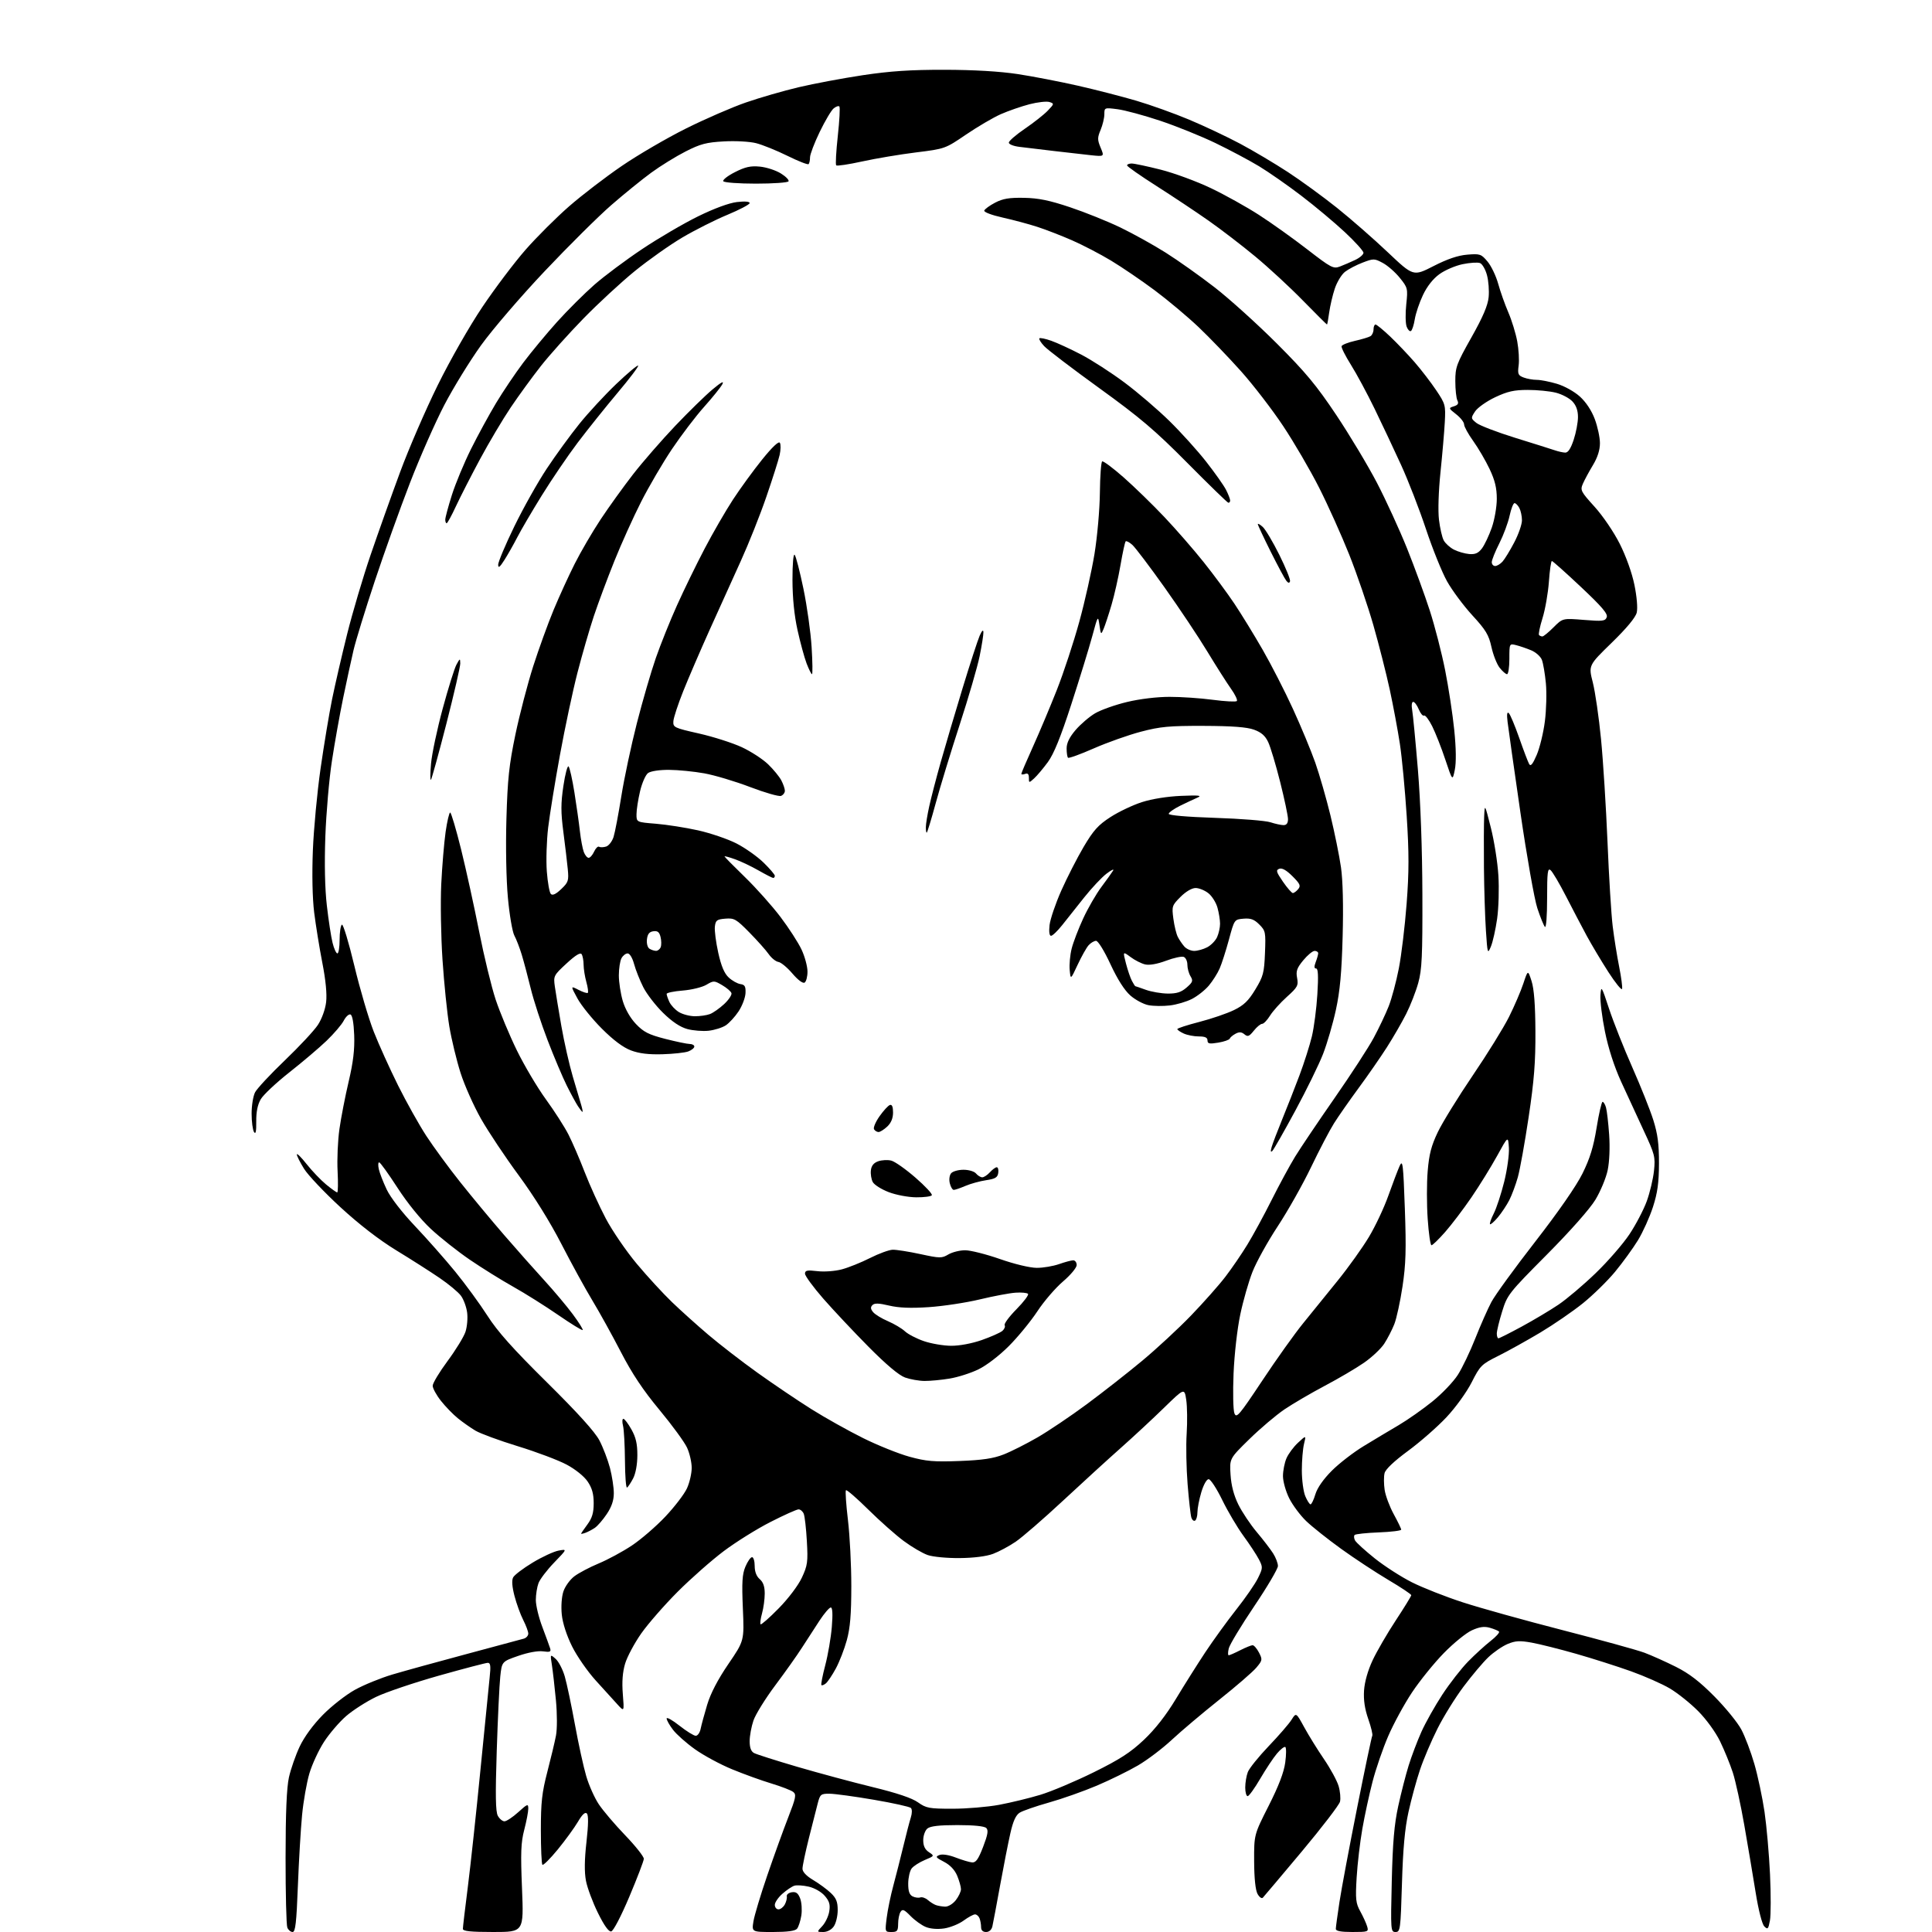 <?xml version="1.0" encoding="UTF-8" standalone="no"?>
<svg 
  version="1.1" 
  xmlns="http://www.w3.org/2000/svg" 
  xmlns:xlink="http://www.w3.org/1999/xlink" 
  xmlns:svg="http://www.w3.org/2000/svg"
  xmlns:rdf="http://www.w3.org/1999/02/22-rdf-syntax-ns#"
  xmlns:cc="http://creativecommons.org/ns#"
  xmlns:dc="http://purl.org/dc/elements/1.1/"
  viewBox="0 0 768 768"
  width="768"
  height="768"
>
<style>svg {background-color: white; }</style>"
<path stroke="none" fill="black" fill-rule="evenodd" d="M116.32,768.00C115.56,768.00 114.61,767.21 114.22,766.25C113.82,765.29 113.51,752.80 113.52,738.50C113.53,720.58 113.95,710.63 114.86,706.50C115.60,703.20 117.52,697.70 119.13,694.28C120.95,690.43 124.47,685.62 128.36,681.67C131.82,678.16 137.54,673.69 141.08,671.73C144.61,669.77 151.32,667.03 156.00,665.64C160.68,664.25 173.95,660.59 185.50,657.50C197.05,654.42 207.29,651.66 208.25,651.38C209.21,651.10 210.00,650.20 210.00,649.39C210.00,648.58 209.10,646.15 208.00,643.99C206.89,641.83 205.33,637.52 204.52,634.42C203.55,630.69 203.37,628.18 203.99,627.03C204.50,626.06 207.99,623.42 211.74,621.16C215.49,618.89 220.12,616.75 222.03,616.39C225.50,615.75 225.50,615.75 220.31,621.12C217.45,624.08 214.64,627.77 214.06,629.32C213.48,630.86 213.00,633.88 213.00,636.02C213.00,638.16 214.15,642.97 215.57,646.70C216.98,650.44 218.37,654.27 218.67,655.20C219.12,656.63 218.67,656.83 215.85,656.44C213.84,656.16 209.91,656.88 206.00,658.24C199.50,660.50 199.50,660.50 198.86,666.50C198.51,669.80 197.88,683.09 197.46,696.03C196.89,713.56 197.00,720.13 197.88,721.78C198.54,723.00 199.73,724.00 200.53,724.00C201.34,724.00 203.80,722.37 206.00,720.38C209.71,717.02 210.00,716.93 210.00,718.99C210.00,720.21 209.28,723.98 208.40,727.36C207.07,732.44 206.92,736.48 207.51,750.75C208.21,768.00 208.21,768.00 196.11,768.00C187.09,768.00 184.00,767.68 184.00,766.75C184.00,766.06 184.89,758.52 185.98,750.00C187.06,741.48 189.32,720.55 190.99,703.50C192.66,686.45 194.31,669.91 194.65,666.75C195.14,662.25 194.98,661.00 193.91,661.00C193.16,661.00 184.44,663.29 174.52,666.08C164.61,668.88 153.35,672.68 149.50,674.54C145.65,676.40 140.29,679.83 137.59,682.17C134.89,684.52 130.93,689.13 128.80,692.42C126.67,695.72 124.06,701.36 122.99,704.96C121.92,708.56 120.61,716.00 120.08,721.50C119.55,727.00 118.80,739.71 118.41,749.75C117.85,764.29 117.43,768.00 116.32,768.00zM242.96,767.77C241.97,767.96 240.18,765.46 237.69,760.42C235.61,756.21 233.47,750.47 232.93,747.66C232.27,744.17 232.33,739.24 233.13,732.21C233.91,725.26 233.96,721.56 233.28,720.88C232.60,720.20 231.44,721.28 229.74,724.18C228.34,726.56 224.73,731.51 221.72,735.20C218.70,738.88 215.95,741.62 215.61,741.28C215.28,740.94 215.00,734.72 215.00,727.44C215.00,716.47 215.44,712.54 217.57,704.36C218.98,698.94 220.53,692.44 221.01,689.92C221.51,687.29 221.50,681.33 220.99,675.89C220.49,670.68 219.78,664.42 219.40,661.96C218.70,657.50 218.70,657.50 220.88,659.43C222.07,660.49 223.71,663.64 224.51,666.43C225.32,669.22 227.13,677.80 228.54,685.50C229.95,693.20 231.97,702.45 233.04,706.05C234.10,709.66 236.33,714.67 238.01,717.19C239.68,719.72 244.41,725.28 248.52,729.55C252.63,733.83 255.97,738.04 255.93,738.92C255.89,739.79 253.29,746.57 250.16,753.99C246.86,761.80 243.83,767.60 242.96,767.77zM307.29,768.00C298.82,768.00 298.82,768.00 299.51,763.75C299.89,761.41 302.36,753.20 305.00,745.50C307.64,737.80 311.38,727.45 313.31,722.50C316.38,714.62 316.63,713.35 315.31,712.32C314.48,711.67 310.58,710.16 306.65,708.97C302.72,707.79 295.68,705.24 291.00,703.31C286.32,701.39 279.70,697.81 276.28,695.37C272.85,692.93 268.92,689.45 267.53,687.62C266.14,685.80 265.00,683.78 265.00,683.13C265.00,682.48 267.29,683.76 270.09,685.98C272.89,688.19 275.81,690.00 276.57,690.00C277.34,690.00 278.21,688.76 278.51,687.25C278.81,685.74 279.99,681.42 281.12,677.64C282.48,673.12 285.34,667.64 289.52,661.50C295.86,652.22 295.86,652.22 295.30,639.36C294.85,628.96 295.04,625.78 296.32,622.75C297.19,620.69 298.37,619.00 298.95,619.00C299.53,619.00 300.00,620.58 300.00,622.51C300.00,624.78 300.71,626.62 302.00,627.73C303.39,628.92 304.00,630.68 303.99,633.47C303.99,635.69 303.51,639.23 302.92,641.34C302.33,643.46 302.08,645.41 302.35,645.68C302.62,645.95 305.86,643.10 309.55,639.34C313.43,635.38 317.31,630.24 318.76,627.13C321.02,622.27 321.21,620.88 320.74,612.63C320.46,607.61 319.90,602.71 319.50,601.75C319.11,600.79 318.18,600.00 317.44,600.00C316.70,600.00 311.69,602.25 306.30,605.00C300.91,607.74 292.56,612.95 287.74,616.57C282.92,620.19 274.68,627.45 269.43,632.70C264.17,637.96 257.65,645.43 254.92,649.30C252.20,653.18 249.31,658.59 248.49,661.33C247.48,664.73 247.19,668.56 247.58,673.41C248.15,680.50 248.15,680.50 245.42,677.50C243.93,675.85 240.04,671.58 236.80,668.00C233.55,664.42 229.32,658.33 227.40,654.45C225.26,650.14 223.67,645.25 223.32,641.85C222.99,638.58 223.25,634.78 223.96,632.63C224.62,630.62 226.59,627.90 228.33,626.59C230.07,625.27 234.43,622.98 238.00,621.49C241.57,620.01 247.48,616.82 251.12,614.40C254.76,611.99 260.77,606.81 264.48,602.88C268.19,598.95 272.06,593.88 273.09,591.62C274.12,589.35 274.96,585.70 274.96,583.50C274.96,581.30 274.14,577.70 273.13,575.50C272.13,573.30 267.20,566.55 262.18,560.50C255.65,552.64 251.28,546.08 246.84,537.50C243.43,530.90 238.32,521.67 235.50,517.00C232.67,512.33 227.12,502.20 223.16,494.50C218.71,485.83 212.26,475.46 206.24,467.28C200.88,460.01 194.13,449.88 191.23,444.78C188.33,439.68 184.66,431.45 183.08,426.50C181.50,421.55 179.49,413.23 178.61,408.00C177.74,402.77 176.52,390.85 175.90,381.50C175.28,372.15 175.06,358.65 175.40,351.50C175.75,344.35 176.53,335.01 177.13,330.75C177.74,326.49 178.56,323.00 178.95,323.00C179.35,323.00 181.31,329.64 183.32,337.75C185.32,345.86 188.54,360.54 190.48,370.37C192.42,380.19 195.37,392.34 197.04,397.37C198.71,402.39 202.49,411.45 205.44,417.50C208.40,423.55 213.60,432.32 217.00,437.00C220.40,441.68 224.44,447.98 225.98,451.01C227.52,454.03 230.43,460.77 232.43,465.96C234.44,471.16 238.20,479.42 240.78,484.32C243.36,489.22 248.92,497.34 253.12,502.37C257.32,507.39 263.63,514.25 267.13,517.61C270.63,520.98 277.14,526.83 281.59,530.61C286.05,534.40 294.82,541.18 301.09,545.67C307.37,550.16 317.00,556.67 322.50,560.13C328.00,563.59 337.28,568.78 343.11,571.67C348.95,574.57 357.25,577.90 361.56,579.08C368.18,580.90 371.25,581.16 381.45,580.77C390.57,580.42 394.82,579.79 398.94,578.18C401.94,577.01 408.01,573.94 412.44,571.38C416.87,568.81 425.68,562.88 432.00,558.20C438.32,553.52 448.23,545.76 454.00,540.96C459.77,536.16 468.56,528.02 473.52,522.87C478.49,517.71 484.61,510.80 487.13,507.50C489.66,504.20 493.59,498.45 495.86,494.73C498.14,491.00 502.48,483.03 505.50,477.00C508.52,470.97 512.73,463.22 514.84,459.77C516.95,456.32 524.01,445.85 530.51,436.50C537.02,427.15 544.04,416.35 546.10,412.50C548.17,408.65 550.84,403.02 552.03,400.00C553.22,396.98 555.03,390.23 556.05,385.00C557.08,379.77 558.47,368.21 559.15,359.30C560.13,346.54 560.13,339.12 559.18,324.30C558.51,313.96 557.30,301.08 556.47,295.68C555.65,290.28 553.84,280.60 552.46,274.18C551.07,267.76 548.13,256.20 545.93,248.50C543.72,240.80 539.41,228.20 536.35,220.50C533.28,212.80 527.89,200.81 524.37,193.86C520.85,186.91 514.42,175.88 510.08,169.36C505.75,162.84 498.18,153.00 493.26,147.50C488.34,142.00 480.76,134.12 476.41,129.99C472.06,125.87 464.23,119.30 459.00,115.40C453.77,111.51 445.98,106.20 441.68,103.61C437.39,101.02 430.41,97.39 426.18,95.54C421.96,93.69 415.75,91.28 412.38,90.19C409.02,89.09 402.81,87.43 398.59,86.49C394.19,85.51 391.06,84.32 391.26,83.71C391.46,83.12 393.39,81.70 395.56,80.57C398.63,78.96 401.17,78.53 407.03,78.64C412.77,78.74 417.14,79.63 425.38,82.39C431.33,84.38 440.32,88.00 445.35,90.42C450.38,92.85 458.50,97.35 463.38,100.43C468.26,103.51 477.04,109.73 482.88,114.26C488.72,118.79 499.80,128.80 507.51,136.50C518.98,147.96 523.28,153.13 531.21,165.00C536.53,172.97 543.82,185.13 547.40,192.00C550.97,198.88 556.34,210.59 559.33,218.02C562.31,225.46 566.38,236.57 568.36,242.70C570.34,248.83 573.09,259.49 574.46,266.39C575.83,273.29 577.47,284.01 578.09,290.22C578.83,297.51 578.90,303.09 578.31,306.00C577.39,310.50 577.39,310.50 574.55,302.00C573.00,297.32 570.64,291.35 569.33,288.71C568.01,286.08 566.55,284.16 566.08,284.45C565.61,284.74 564.68,283.63 563.99,281.99C563.31,280.34 562.31,279.00 561.77,279.00C561.20,279.00 561.02,280.38 561.36,282.25C561.68,284.04 562.70,294.73 563.64,306.00C564.68,318.61 565.37,337.65 565.42,355.50C565.49,380.04 565.24,385.46 563.78,390.72C562.83,394.15 560.67,399.69 558.98,403.03C557.29,406.38 553.84,412.35 551.31,416.31C548.78,420.26 543.73,427.55 540.08,432.50C536.44,437.45 532.04,443.75 530.31,446.50C528.57,449.25 524.45,457.12 521.15,464.00C517.85,470.88 511.88,481.45 507.90,487.50C503.92,493.55 499.42,501.67 497.90,505.53C496.37,509.40 494.18,517.05 493.03,522.53C491.83,528.20 490.68,538.32 490.36,546.00C490.05,553.42 490.20,560.54 490.70,561.82C491.51,563.91 492.57,562.66 501.77,548.82C507.36,540.39 514.68,530.12 518.04,526.00C521.39,521.88 527.59,514.23 531.81,509.00C536.04,503.77 541.59,496.01 544.15,491.74C546.72,487.48 550.21,480.05 551.91,475.24C553.62,470.43 555.63,465.15 556.37,463.50C557.60,460.80 557.81,462.50 558.45,480.50C559.03,496.72 558.85,502.56 557.52,511.38C556.62,517.37 555.15,524.12 554.26,526.38C553.36,528.65 551.56,532.14 550.25,534.15C548.94,536.16 545.31,539.57 542.18,541.73C539.06,543.89 532.04,548.02 526.58,550.90C521.13,553.79 513.93,558.00 510.58,560.26C507.24,562.53 500.96,567.85 496.63,572.09C488.75,579.80 488.75,579.80 489.16,586.20C489.43,590.47 490.46,594.41 492.25,598.05C493.73,601.05 497.02,605.98 499.56,609.00C502.11,612.02 505.04,615.85 506.09,617.50C507.14,619.15 507.99,621.40 508.00,622.50C508.00,623.60 503.76,630.80 498.57,638.50C493.38,646.20 488.83,653.74 488.46,655.25C488.09,656.76 488.07,658.00 488.43,658.00C488.79,658.00 490.84,657.10 493.00,656.00C495.16,654.90 497.38,654.00 497.93,654.00C498.49,654.00 499.63,655.32 500.47,656.93C501.90,659.71 501.85,660.03 499.41,662.92C498.00,664.61 491.36,670.34 484.67,675.67C477.98,681.00 469.50,688.16 465.82,691.59C462.15,695.02 456.08,699.62 452.32,701.81C448.57,704.00 441.23,707.60 436.00,709.82C430.77,712.04 422.23,715.06 417.00,716.53C411.77,718.00 406.53,719.82 405.34,720.57C403.81,721.53 402.72,723.93 401.64,728.72C400.79,732.45 398.95,741.80 397.55,749.50C396.16,757.20 394.77,764.51 394.49,765.75C394.16,767.15 393.21,768.00 391.98,768.00C390.69,768.00 390.00,767.33 390.00,766.08C390.00,765.03 389.73,763.45 389.39,762.58C389.06,761.71 388.25,761.00 387.59,761.00C386.93,761.00 384.89,762.11 383.05,763.46C381.22,764.81 377.75,766.21 375.35,766.58C372.66,766.98 369.82,766.75 367.99,765.99C366.34,765.31 363.63,763.36 361.95,761.64C359.42,759.05 358.75,758.78 357.97,760.01C357.45,760.83 357.02,762.96 357.02,764.75C357.00,767.58 356.67,768.00 354.38,768.00C351.79,768.00 351.77,767.96 352.48,762.33C352.87,759.20 354.05,753.47 355.11,749.58C356.16,745.68 357.94,738.67 359.07,734.00C360.19,729.33 361.53,724.17 362.05,722.54C362.60,720.80 362.62,719.22 362.09,718.69C361.60,718.20 354.96,716.73 347.35,715.43C339.73,714.12 331.83,713.05 329.79,713.03C326.33,713.00 326.01,713.26 325.09,716.75C324.55,718.81 322.96,725.08 321.55,730.68C320.15,736.28 319.00,741.75 319.00,742.84C319.00,744.09 320.54,745.73 323.25,747.34C325.59,748.73 328.74,751.04 330.25,752.48C332.41,754.52 333.00,755.99 333.00,759.32C333.00,761.65 332.30,764.56 331.44,765.78C330.51,767.11 328.84,768.00 327.27,768.00C324.65,768.00 324.65,768.00 326.87,765.64C328.08,764.35 329.33,761.73 329.64,759.82C330.08,757.10 329.70,755.76 327.85,753.62C326.51,752.06 323.79,750.50 321.50,749.98C319.30,749.47 316.73,749.30 315.79,749.59C314.85,749.87 312.71,751.31 311.04,752.78C309.37,754.24 308.00,756.25 308.00,757.22C308.00,758.20 308.66,759.00 309.46,759.00C310.27,759.00 311.40,758.12 311.98,757.04C312.56,755.96 312.91,754.51 312.76,753.81C312.62,753.12 313.51,752.39 314.75,752.20C316.45,751.94 317.26,752.55 318.08,754.68C318.67,756.23 318.88,759.28 318.54,761.45C318.19,763.62 317.43,765.99 316.83,766.70C316.10,767.58 313.01,768.00 307.29,768.00zM537.57,768.00C532.98,768.00 531.00,767.62 531.01,766.75C531.01,766.06 531.67,761.23 532.47,756.00C533.27,750.77 536.42,733.96 539.48,718.63C542.53,703.30 545.24,690.41 545.50,689.99C545.76,689.58 545.05,686.59 543.92,683.37C542.51,679.34 541.98,675.77 542.23,671.98C542.46,668.56 543.75,664.01 545.64,659.98C547.31,656.42 551.45,649.29 554.84,644.14C558.23,638.99 561.00,634.48 561.00,634.11C561.00,633.74 556.90,631.01 551.90,628.05C546.89,625.08 538.45,619.53 533.15,615.71C527.84,611.88 521.57,606.90 519.22,604.64C516.87,602.38 513.83,598.30 512.47,595.57C511.11,592.84 510.00,588.88 510.00,586.77C510.00,584.66 510.62,581.49 511.38,579.72C512.13,577.95 514.21,575.15 515.99,573.50C519.22,570.50 519.22,570.50 518.36,574.00C517.89,575.92 517.50,580.65 517.50,584.50C517.50,588.35 518.12,592.96 518.87,594.75C519.63,596.54 520.57,598.00 520.96,598.00C521.36,598.00 522.23,596.19 522.89,593.97C523.65,591.45 526.08,587.97 529.42,584.63C532.34,581.70 538.06,577.29 542.12,574.83C546.18,572.36 552.42,568.62 556.00,566.52C559.58,564.41 565.61,560.17 569.42,557.09C573.23,554.02 577.78,549.25 579.53,546.50C581.28,543.75 584.41,537.23 586.47,532.00C588.54,526.77 591.41,520.27 592.86,517.55C594.31,514.82 602.16,504.02 610.30,493.55C619.51,481.69 626.59,471.48 629.06,466.50C632.03,460.49 633.43,455.95 634.68,448.25C635.59,442.61 636.66,438.00 637.05,438.00C637.44,438.00 638.06,439.01 638.41,440.25C638.77,441.49 639.33,446.32 639.66,451.00C640.02,456.10 639.78,461.76 639.08,465.15C638.43,468.26 636.23,473.55 634.20,476.91C631.99,480.56 624.20,489.37 614.87,498.76C599.72,514.01 599.17,514.71 597.12,521.36C595.95,525.13 595.00,529.06 595.00,530.11C595.00,531.15 595.29,532.00 595.65,532.00C596.01,532.00 600.17,529.90 604.90,527.34C609.63,524.77 616.20,520.86 619.50,518.63C622.80,516.41 629.46,510.77 634.30,506.10C639.14,501.44 645.18,494.48 647.73,490.65C650.28,486.82 653.38,480.89 654.62,477.48C655.86,474.06 657.15,468.62 657.49,465.38C658.06,459.87 657.81,458.88 653.43,449.50C650.87,444.00 646.82,435.23 644.43,430.00C641.68,423.96 639.33,416.71 638.00,410.10C636.84,404.38 636.03,397.85 636.20,395.60C636.49,391.67 636.63,391.91 639.64,401.03C641.37,406.27 645.52,416.73 648.86,424.27C652.20,431.81 655.96,441.25 657.22,445.24C658.97,450.83 659.49,454.81 659.47,462.50C659.44,470.21 658.89,474.18 657.07,479.81C655.77,483.82 653.09,489.77 651.11,493.02C649.12,496.27 645.02,501.91 642.00,505.57C638.98,509.22 633.23,514.84 629.24,518.06C625.25,521.28 617.62,526.52 612.29,529.71C606.95,532.89 599.43,537.08 595.57,539.00C588.91,542.32 588.38,542.85 585.03,549.46C583.03,553.40 578.68,559.44 575.00,563.36C571.42,567.18 564.56,573.19 559.75,576.73C554.21,580.80 550.77,584.05 550.39,585.59C550.05,586.93 550.07,589.93 550.42,592.26C550.77,594.59 552.40,598.93 554.03,601.91C555.66,604.89 557.00,607.65 557.00,608.06C557.00,608.47 552.99,608.96 548.08,609.15C543.18,609.34 538.86,609.80 538.49,610.17C538.12,610.55 538.20,611.54 538.67,612.38C539.14,613.22 542.67,616.42 546.51,619.50C550.36,622.57 557.00,626.85 561.28,629.00C565.56,631.15 574.66,634.74 581.51,636.96C588.35,639.19 606.20,644.16 621.17,648.01C636.15,651.86 650.78,655.90 653.69,656.98C656.60,658.07 662.24,660.61 666.24,662.61C671.51,665.26 675.70,668.49 681.52,674.38C685.94,678.85 690.75,684.76 692.21,687.52C693.68,690.28 696.01,696.44 697.39,701.21C698.77,705.98 700.58,714.52 701.42,720.19C702.25,725.86 703.24,737.06 703.61,745.08C703.98,753.10 703.97,761.37 703.57,763.47C702.93,766.88 702.69,767.12 701.34,765.77C700.45,764.87 699.04,759.39 697.91,752.38C696.86,745.84 694.83,733.80 693.40,725.61C691.97,717.42 689.91,707.97 688.82,704.61C687.72,701.25 685.43,695.64 683.73,692.15C681.94,688.49 678.23,683.39 675.00,680.15C671.91,677.04 666.87,673.02 663.82,671.21C660.76,669.39 653.81,666.32 648.38,664.37C642.95,662.43 633.15,659.30 626.60,657.43C620.06,655.56 612.09,653.56 608.90,652.98C604.14,652.12 602.42,652.21 599.30,653.51C597.21,654.39 593.75,656.76 591.62,658.80C589.49,660.83 585.05,666.09 581.77,670.48C578.48,674.86 573.81,682.39 571.40,687.21C568.98,692.02 565.85,699.37 564.46,703.54C563.06,707.70 561.00,715.25 559.89,720.31C558.44,726.90 557.71,734.94 557.30,748.75C556.75,767.06 556.63,768.00 554.75,768.00C552.83,768.00 552.78,767.42 553.25,747.75C553.62,732.41 554.24,725.20 555.81,718.00C556.95,712.77 558.82,705.47 559.98,701.76C561.13,698.06 563.41,692.05 565.04,688.41C566.67,684.77 570.41,678.13 573.34,673.65C576.28,669.17 580.89,663.24 583.59,660.49C586.29,657.73 590.30,654.07 592.50,652.35C594.70,650.63 596.22,648.94 595.89,648.58C595.55,648.23 593.92,647.55 592.26,647.07C590.03,646.43 588.17,646.69 585.12,648.06C582.85,649.07 577.83,653.15 573.95,657.12C570.07,661.09 564.38,668.13 561.30,672.76C558.22,677.39 553.96,685.21 551.83,690.15C549.70,695.08 546.89,703.25 545.59,708.31C544.28,713.36 542.46,721.77 541.55,727.00C540.63,732.23 539.61,740.92 539.29,746.31C538.77,754.98 538.94,756.56 540.74,759.81C541.86,761.84 543.08,764.51 543.45,765.75C544.11,767.92 543.91,768.00 537.57,768.00zM375.68,757.92C376.91,757.97 378.76,756.85 379.93,755.37C381.07,753.92 382.00,751.95 382.00,750.99C382.00,750.03 381.32,747.62 380.50,745.64C379.51,743.29 377.69,741.37 375.25,740.10C371.96,738.40 371.74,738.07 373.43,737.40C374.60,736.95 377.17,737.34 379.93,738.41C382.44,739.38 385.37,740.25 386.43,740.34C387.93,740.46 388.91,739.09 390.80,734.17C392.66,729.33 392.96,727.56 392.07,726.67C391.32,725.93 387.12,725.50 380.60,725.50C373.34,725.50 369.82,725.91 368.65,726.87C367.74,727.63 367.00,729.69 367.00,731.50C367.00,733.77 367.68,735.21 369.25,736.26C371.50,737.75 371.49,737.76 367.60,739.39C365.46,740.29 363.11,741.80 362.38,742.76C361.66,743.72 361.05,746.40 361.03,748.71C361.01,751.74 361.49,753.18 362.75,753.83C363.71,754.32 365.09,754.52 365.81,754.26C366.53,754.01 367.88,754.46 368.81,755.27C369.74,756.08 371.18,756.99 372.00,757.29C372.82,757.59 374.48,757.88 375.68,757.92zM502.00,754.36C501.55,754.83 500.60,754.15 499.89,752.86C499.06,751.36 498.57,746.63 498.54,739.90C498.50,729.31 498.50,729.31 504.31,717.84C508.28,710.01 510.37,704.55 510.90,700.64C511.33,697.49 511.34,694.71 510.93,694.46C510.52,694.20 509.02,695.38 507.59,697.08C506.16,698.77 503.18,703.27 500.95,707.08C498.73,710.89 496.48,714.00 495.96,714.00C495.43,714.00 495.00,712.45 495.00,710.57C495.00,708.68 495.46,705.91 496.03,704.42C496.60,702.93 500.34,698.29 504.34,694.10C508.34,689.92 512.43,685.20 513.42,683.61C515.23,680.73 515.23,680.73 518.45,686.61C520.22,689.85 523.75,695.55 526.30,699.28C528.85,703.01 531.46,707.81 532.10,709.94C532.74,712.07 532.99,714.89 532.67,716.20C532.34,717.50 525.49,726.43 517.45,736.04C509.40,745.64 502.45,753.89 502.00,754.36zM378.63,719.00C384.21,719.00 392.54,718.30 397.14,717.45C401.74,716.59 409.10,714.81 413.50,713.48C417.90,712.16 427.46,708.12 434.75,704.52C445.21,699.35 449.42,696.62 454.75,691.58C459.19,687.38 463.53,681.83 467.44,675.35C470.70,669.93 475.97,661.58 479.14,656.78C482.32,651.99 487.86,644.34 491.46,639.78C495.07,635.23 498.94,629.62 500.07,627.31C502.02,623.33 502.04,622.97 500.44,619.89C499.52,618.11 496.76,613.91 494.32,610.57C491.87,607.23 488.06,600.79 485.85,596.25C483.64,591.71 481.21,588.00 480.45,588.00C479.66,588.00 478.43,590.20 477.54,593.18C476.69,596.03 476.00,599.60 476.00,601.12C476.00,602.64 475.58,604.14 475.07,604.46C474.56,604.77 473.89,604.23 473.58,603.26C473.27,602.28 472.60,596.31 472.09,589.99C471.58,583.67 471.41,574.62 471.72,569.88C472.02,565.14 471.94,559.11 471.55,556.48C470.83,551.71 470.83,551.71 462.67,559.66C458.18,564.04 450.47,571.19 445.55,575.56C440.62,579.93 430.27,589.38 422.55,596.56C414.82,603.75 406.37,611.08 403.76,612.85C401.15,614.63 397.10,616.80 394.76,617.68C392.11,618.67 387.09,619.31 381.50,619.36C376.47,619.41 370.85,618.88 368.76,618.15C366.70,617.43 362.43,614.93 359.26,612.58C356.09,610.24 349.75,604.61 345.16,600.08C340.58,595.55 336.58,592.09 336.28,592.39C335.97,592.69 336.33,598.02 337.07,604.22C337.81,610.42 338.42,622.25 338.41,630.50C338.40,641.78 337.96,647.11 336.62,652.00C335.64,655.58 333.67,660.65 332.25,663.27C330.83,665.89 329.05,668.54 328.31,669.16C327.56,669.78 326.76,670.09 326.52,669.85C326.28,669.62 326.97,666.07 328.05,661.96C329.13,657.86 330.31,651.01 330.66,646.75C331.08,641.59 330.94,639.00 330.25,639.00C329.67,639.00 327.64,641.36 325.75,644.25C323.85,647.14 320.72,651.98 318.78,655.00C316.85,658.02 312.06,664.77 308.14,670.00C304.23,675.23 300.35,681.49 299.51,683.93C298.68,686.36 298.00,690.06 298.00,692.14C298.00,694.73 298.56,696.23 299.75,696.86C300.71,697.38 308.48,699.85 317.00,702.35C325.52,704.84 338.98,708.47 346.91,710.40C356.55,712.75 362.50,714.75 364.90,716.45C368.17,718.78 369.35,719.00 378.63,719.00zM232.75,609.30C231.79,609.65 231.00,609.81 231.00,609.66C231.00,609.51 232.12,607.86 233.50,606.00C235.39,603.43 236.00,601.38 236.00,597.54C236.00,593.83 235.35,591.51 233.59,588.92C232.18,586.84 228.72,584.06 225.20,582.18C221.90,580.43 213.20,577.15 205.85,574.90C198.51,572.65 190.93,569.86 189.00,568.71C187.07,567.56 183.94,565.36 182.04,563.82C180.13,562.28 177.09,559.15 175.29,556.87C173.48,554.59 172.00,551.88 172.00,550.86C172.00,549.85 174.66,545.42 177.91,541.04C181.16,536.65 184.37,531.42 185.03,529.42C185.69,527.41 185.99,523.95 185.69,521.72C185.39,519.49 184.29,516.51 183.24,515.09C182.20,513.66 178.37,510.48 174.73,508.00C171.10,505.52 163.35,500.58 157.51,497.02C150.67,492.84 142.79,486.75 135.31,479.87C128.94,474.00 122.43,467.13 120.86,464.60C119.29,462.07 118.00,459.51 118.00,458.91C118.00,458.31 119.76,460.04 121.90,462.76C124.05,465.47 127.52,469.11 129.63,470.85C131.73,472.58 133.72,474.00 134.05,474.00C134.37,474.00 134.44,470.20 134.20,465.55C133.95,460.91 134.28,453.37 134.93,448.80C135.58,444.24 137.23,435.74 138.60,429.93C140.41,422.24 141.01,417.21 140.80,411.51C140.61,406.56 140.06,403.52 139.31,403.27C138.65,403.05 137.45,404.16 136.64,405.73C135.83,407.30 132.76,410.89 129.83,413.71C126.90,416.52 120.22,422.19 115.00,426.30C109.78,430.42 104.67,435.21 103.65,436.97C102.40,439.11 101.82,442.02 101.86,445.83C101.91,449.77 101.64,451.04 100.98,450.00C100.46,449.18 100.02,445.89 100.02,442.70C100.01,439.51 100.63,435.69 101.40,434.20C102.17,432.72 107.50,427.00 113.24,421.50C118.98,416.00 124.89,409.66 126.37,407.41C127.93,405.03 129.30,401.24 129.64,398.37C130.02,395.19 129.48,389.62 128.13,382.72C126.98,376.82 125.53,367.84 124.89,362.75C124.19,357.05 123.99,347.56 124.37,338.00C124.71,329.48 126.09,314.85 127.43,305.50C128.77,296.15 130.83,283.77 132.00,278.00C133.18,272.23 135.88,260.52 138.01,252.00C140.14,243.47 144.34,229.30 147.35,220.50C150.36,211.70 155.62,196.93 159.04,187.69C162.45,178.44 169.18,162.91 173.97,153.19C178.93,143.13 186.61,129.67 191.77,122.00C196.76,114.58 204.48,104.34 208.93,99.27C213.39,94.19 221.18,86.42 226.25,82.00C231.32,77.58 240.73,70.36 247.17,65.97C253.60,61.57 265.08,54.88 272.68,51.09C280.28,47.30 291.00,42.64 296.50,40.74C302.00,38.83 311.45,36.10 317.50,34.67C323.55,33.24 335.02,31.09 343.00,29.89C353.91,28.25 361.96,27.72 375.50,27.74C387.11,27.76 397.40,28.37 404.50,29.44C410.55,30.36 421.35,32.45 428.50,34.07C435.65,35.70 446.11,38.39 451.74,40.05C457.37,41.71 466.81,45.09 472.72,47.57C478.64,50.05 487.75,54.35 492.99,57.14C498.22,59.93 506.77,65.01 512.00,68.43C517.23,71.85 526.00,78.25 531.50,82.64C537.00,87.04 546.07,94.97 551.65,100.26C561.81,109.88 561.81,109.88 569.84,105.78C575.35,102.96 579.56,101.53 583.26,101.23C588.32,100.81 588.80,100.97 591.31,103.96C592.78,105.70 594.69,109.69 595.56,112.82C596.42,115.94 598.23,121.05 599.58,124.17C600.93,127.28 602.52,132.46 603.12,135.67C603.71,138.87 603.97,143.21 603.68,145.31C603.24,148.67 603.47,149.23 605.65,150.06C607.02,150.58 609.37,151.00 610.88,151.00C612.40,151.00 616.00,151.70 618.88,152.56C621.86,153.44 625.80,155.63 628.02,157.63C630.46,159.84 632.68,163.19 633.96,166.62C635.08,169.62 636.00,173.92 636.00,176.18C636.00,178.89 635.06,181.84 633.22,184.89C631.69,187.43 629.90,190.74 629.24,192.25C628.11,194.86 628.35,195.35 633.85,201.42C637.13,205.03 641.50,211.46 643.87,216.16C646.37,221.12 648.74,227.74 649.71,232.50C650.67,237.18 651.05,241.74 650.63,243.50C650.17,245.44 646.65,249.69 640.68,255.50C631.43,264.50 631.43,264.50 633.17,271.30C634.12,275.04 635.59,285.17 636.43,293.80C637.28,302.44 638.43,320.85 639.01,334.71C639.58,348.58 640.51,363.66 641.07,368.21C641.63,372.77 642.78,379.98 643.63,384.24C644.48,388.49 645.00,392.49 644.80,393.11C644.59,393.74 642.13,390.71 639.34,386.38C636.55,382.04 632.69,375.57 630.75,372.00C628.82,368.43 625.11,361.35 622.51,356.28C619.91,351.21 617.16,346.55 616.39,345.91C615.22,344.93 615.00,346.66 615.00,357.08C615.00,364.12 614.63,368.99 614.13,368.45C613.65,367.93 612.29,364.58 611.11,361.00C609.93,357.43 606.91,340.33 604.39,323.00C601.88,305.68 599.58,289.48 599.29,287.00C598.92,283.92 599.08,282.82 599.79,283.50C600.35,284.05 602.21,288.48 603.92,293.35C605.62,298.22 607.39,302.88 607.85,303.69C608.46,304.79 609.24,303.86 610.87,300.09C612.07,297.29 613.53,291.29 614.11,286.75C614.69,282.21 614.87,275.41 614.51,271.62C614.15,267.84 613.44,263.66 612.93,262.32C612.43,260.99 610.52,259.28 608.70,258.52C606.88,257.76 604.18,256.83 602.69,256.46C600.00,255.78 600.00,255.78 600.00,261.89C600.00,265.25 599.58,268.00 599.07,268.00C598.56,268.00 597.24,266.85 596.13,265.44C595.02,264.03 593.56,260.32 592.87,257.19C591.82,252.39 590.64,250.42 585.26,244.58C581.77,240.77 577.25,234.70 575.23,231.09C573.21,227.48 569.43,218.13 566.84,210.31C564.24,202.50 559.79,191.02 556.94,184.80C554.10,178.59 549.37,168.55 546.43,162.50C543.49,156.45 539.26,148.59 537.03,145.04C534.80,141.49 533.12,138.15 533.30,137.61C533.48,137.07 535.86,136.12 538.60,135.50C541.33,134.89 544.12,134.05 544.79,133.63C545.45,133.22 546.00,132.01 546.00,130.94C546.00,129.87 546.36,129.00 546.79,129.00C547.23,129.00 549.84,131.14 552.59,133.75C555.33,136.36 559.73,140.97 562.36,144.00C564.98,147.03 568.84,152.04 570.92,155.15C574.56,160.57 574.69,161.07 574.33,167.83C574.12,171.70 573.35,180.63 572.62,187.68C571.84,195.20 571.59,203.01 572.01,206.57C572.41,209.91 573.26,213.62 573.90,214.81C574.54,216.00 576.36,217.65 577.95,218.48C579.54,219.30 582.28,220.09 584.03,220.24C586.44,220.44 587.67,219.89 589.10,218.00C590.14,216.62 591.89,212.92 593.00,209.77C594.11,206.59 595.00,201.48 595.00,198.27C595.00,193.99 594.26,190.93 592.13,186.43C590.55,183.09 587.62,178.09 585.63,175.31C583.63,172.53 582.00,169.56 582.00,168.70C582.00,167.85 580.59,166.04 578.86,164.69C575.79,162.28 575.76,162.21 577.93,161.52C579.57,161.00 579.94,160.39 579.33,159.16C578.88,158.25 578.51,154.80 578.51,151.50C578.50,145.97 579.00,144.62 584.91,134.13C589.49,126.00 591.44,121.44 591.76,118.12C592.01,115.57 591.71,111.62 591.09,109.35C590.48,107.07 589.23,104.92 588.32,104.57C587.40,104.22 584.29,104.42 581.40,105.02C578.51,105.62 574.36,107.40 572.18,108.99C569.66,110.81 567.27,113.84 565.64,117.30C564.22,120.29 562.77,124.61 562.40,126.89C562.04,129.18 561.35,131.29 560.87,131.58C560.39,131.88 559.62,131.08 559.15,129.81C558.69,128.54 558.63,124.58 559.01,121.00C559.68,114.71 559.60,114.37 556.46,110.47C554.68,108.25 551.64,105.58 549.71,104.54C546.34,102.73 546.02,102.72 541.66,104.39C539.16,105.34 536.00,107.00 534.63,108.07C533.27,109.15 531.45,112.16 530.59,114.76C529.72,117.37 528.73,121.64 528.37,124.25C528.02,126.86 527.62,129.00 527.50,129.00C527.37,129.00 523.04,124.69 517.88,119.42C512.72,114.14 504.21,106.28 498.96,101.94C493.72,97.59 485.40,91.21 480.46,87.74C475.53,84.28 466.22,78.08 459.77,73.97C453.31,69.86 448.03,66.16 448.02,65.75C448.01,65.34 448.84,65.00 449.87,65.00C450.90,65.00 456.12,66.11 461.46,67.46C466.80,68.82 475.75,72.12 481.34,74.79C486.93,77.46 495.55,82.26 500.50,85.46C505.45,88.65 514.08,94.81 519.67,99.14C529.17,106.49 530.03,106.94 532.66,105.94C534.20,105.35 536.94,104.17 538.73,103.32C540.53,102.47 542.00,101.19 542.00,100.48C542.00,99.78 538.66,96.08 534.57,92.26C530.49,88.45 522.73,81.95 517.32,77.83C511.92,73.70 504.35,68.42 500.50,66.09C496.65,63.76 488.82,59.60 483.10,56.84C477.39,54.09 467.49,50.10 461.10,47.97C454.72,45.84 447.14,43.80 444.25,43.42C439.06,42.75 439.00,42.77 439.00,45.40C439.00,46.87 438.33,49.66 437.52,51.61C436.21,54.74 436.21,55.57 437.52,58.70C439.00,62.25 439.00,62.25 433.75,61.71C430.86,61.41 424.23,60.65 419.00,60.03C413.77,59.40 407.59,58.66 405.25,58.38C402.89,58.10 401.01,57.35 401.02,56.69C401.04,56.03 403.92,53.54 407.43,51.15C410.95,48.75 415.03,45.53 416.50,43.99C419.09,41.30 419.11,41.17 417.16,40.55C416.05,40.20 412.48,40.60 409.22,41.44C405.97,42.29 400.83,44.07 397.81,45.40C394.80,46.74 388.59,50.38 384.02,53.49C375.73,59.13 375.68,59.15 364.11,60.59C357.72,61.38 348.11,63.00 342.74,64.18C337.38,65.36 332.72,66.06 332.40,65.73C332.08,65.41 332.37,60.15 333.04,54.04C333.71,47.93 333.99,42.66 333.66,42.32C333.32,41.99 332.29,42.34 331.37,43.11C330.44,43.87 327.96,48.08 325.84,52.45C323.73,56.82 322.00,61.36 322.00,62.53C322.00,63.71 321.74,64.93 321.43,65.24C321.11,65.56 317.32,64.07 313.01,61.94C308.69,59.81 303.09,57.55 300.56,56.91C297.99,56.26 292.32,55.95 287.73,56.21C280.79,56.59 278.40,57.22 272.50,60.23C268.65,62.19 262.52,65.98 258.87,68.65C255.22,71.32 248.09,77.10 243.03,81.50C237.96,85.90 226.04,97.73 216.53,107.79C207.02,117.85 195.62,131.12 191.20,137.29C186.77,143.45 180.21,154.12 176.62,161.00C173.04,167.88 166.88,181.82 162.95,192.00C159.01,202.18 152.73,219.72 148.98,231.00C145.23,242.28 141.42,254.65 140.52,258.50C139.62,262.35 137.76,270.90 136.40,277.50C135.04,284.10 133.03,295.35 131.94,302.50C130.84,309.65 129.67,323.15 129.33,332.50C128.94,343.38 129.15,353.28 129.93,360.00C130.59,365.77 131.61,372.41 132.19,374.75C132.76,377.09 133.63,379.00 134.12,379.00C134.60,379.00 135.00,376.55 135.00,373.56C135.00,370.57 135.41,367.87 135.91,367.56C136.41,367.25 138.63,374.59 140.85,383.87C143.07,393.15 146.55,404.96 148.58,410.12C150.61,415.28 154.97,424.90 158.25,431.50C161.54,438.10 166.58,447.10 169.44,451.50C172.31,455.90 178.41,464.23 183.01,470.00C187.60,475.77 195.44,485.22 200.43,490.98C205.42,496.75 212.60,504.85 216.39,508.98C220.18,513.12 225.25,519.15 227.66,522.39C230.07,525.63 231.86,528.48 231.62,528.71C231.39,528.95 226.99,526.24 221.85,522.70C216.71,519.16 208.68,514.11 204.00,511.49C199.32,508.87 191.57,504.04 186.76,500.76C181.96,497.48 174.98,491.96 171.26,488.50C167.19,484.70 161.91,478.19 158.00,472.14C154.43,466.62 151.15,462.07 150.73,462.05C150.31,462.02 150.24,463.24 150.58,464.75C150.91,466.26 152.32,469.90 153.71,472.83C155.21,476.00 159.74,481.87 164.91,487.33C169.69,492.37 176.91,500.55 180.96,505.50C185.00,510.45 190.76,518.33 193.75,523.00C197.80,529.33 203.84,536.10 217.40,549.50C229.66,561.62 236.47,569.16 238.27,572.57C239.73,575.37 241.62,580.30 242.47,583.53C243.31,586.77 244.00,591.28 244.00,593.56C244.00,596.43 243.14,598.97 241.20,601.86C239.67,604.15 237.53,606.62 236.45,607.35C235.38,608.07 233.71,608.95 232.75,609.30zM249.26,591.34C248.84,591.60 248.47,586.79 248.43,580.65C248.38,574.52 248.04,568.26 247.66,566.75C247.27,565.24 247.34,564.00 247.80,564.00C248.26,564.00 249.70,565.90 251.00,568.22C252.78,571.38 253.37,573.96 253.36,578.47C253.35,582.13 252.69,585.75 251.68,587.69C250.76,589.44 249.67,591.08 249.26,591.34zM367.50,548.95C365.30,548.93 361.82,548.31 359.77,547.58C357.34,546.71 352.31,542.48 345.27,535.38C339.34,529.39 331.23,520.76 327.24,516.20C323.26,511.63 320.00,507.18 320.00,506.31C320.00,505.00 320.85,504.82 324.89,505.30C327.66,505.63 331.87,505.32 334.64,504.59C337.31,503.88 342.36,501.85 345.86,500.08C349.36,498.31 353.41,496.83 354.86,496.79C356.31,496.75 361.25,497.53 365.84,498.52C373.64,500.21 374.36,500.22 376.99,498.66C378.54,497.75 381.54,497.00 383.66,497.00C385.79,497.00 392.02,498.57 397.51,500.49C403.31,502.52 409.44,503.98 412.12,503.99C414.67,504.00 418.66,503.32 421.00,502.50C423.34,501.68 425.87,501.00 426.63,501.00C427.38,501.00 428.00,501.85 428.00,502.88C428.00,503.92 425.57,506.84 422.56,509.41C419.57,511.96 414.97,517.30 412.36,521.28C409.74,525.25 404.65,531.46 401.05,535.07C397.27,538.86 392.15,542.79 388.95,544.34C385.90,545.83 380.72,547.48 377.45,548.01C374.18,548.55 369.70,548.97 367.50,548.95zM378.08,534.97C381.40,534.99 386.31,534.07 390.24,532.70C393.85,531.43 397.53,529.81 398.40,529.09C399.27,528.36 399.70,527.33 399.37,526.79C399.04,526.25 401.15,523.38 404.07,520.43C406.99,517.47 409.05,514.72 408.65,514.32C408.25,513.91 406.02,513.70 403.71,513.86C401.39,514.01 395.00,515.21 389.50,516.53C384.00,517.85 374.86,519.23 369.20,519.61C361.98,520.09 357.25,519.90 353.41,518.98C349.35,518.01 347.64,517.96 346.81,518.79C345.98,519.62 346.05,520.35 347.08,521.59C347.84,522.52 350.50,524.14 352.99,525.20C355.47,526.27 358.50,528.07 359.72,529.21C360.93,530.35 364.31,532.11 367.22,533.11C370.12,534.11 375.01,534.95 378.08,534.97zM569.04,495.00C568.60,495.00 567.92,490.29 567.53,484.54C567.13,478.79 567.13,470.23 567.53,465.51C568.08,458.82 568.97,455.41 571.57,449.99C573.40,446.18 579.64,436.06 585.44,427.51C591.24,418.97 597.73,408.49 599.85,404.24C601.98,399.98 604.54,394.02 605.54,391.00C607.37,385.50 607.37,385.50 608.82,390.00C609.81,393.08 610.30,399.40 610.35,410.00C610.42,422.13 609.84,429.52 607.67,444.00C606.15,454.18 604.21,464.96 603.36,467.97C602.51,470.98 600.98,475.08 599.96,477.09C598.93,479.09 596.89,482.16 595.42,483.91C593.95,485.66 592.55,486.88 592.31,486.64C592.06,486.39 592.74,484.46 593.81,482.35C594.89,480.23 596.74,474.58 597.94,469.78C599.13,464.99 599.97,458.92 599.81,456.28C599.50,451.50 599.50,451.50 595.11,459.50C592.69,463.90 588.10,471.32 584.90,476.00C581.70,480.68 577.00,486.86 574.46,489.75C571.92,492.64 569.48,495.00 569.04,495.00zM364.19,475.95C361.01,475.92 356.19,475.01 353.25,473.88C350.36,472.77 347.52,470.97 346.94,469.88C346.35,468.79 346.02,466.69 346.19,465.22C346.40,463.38 347.32,462.25 349.11,461.62C350.54,461.12 352.88,461.00 354.29,461.36C355.71,461.71 360.03,464.76 363.91,468.13C367.79,471.50 370.72,474.65 370.42,475.13C370.12,475.61 367.32,475.98 364.19,475.95zM379.14,473.00C378.63,473.00 377.92,471.83 377.57,470.40C377.19,468.93 377.42,467.20 378.08,466.40C378.72,465.63 380.93,465.00 383.00,465.00C385.12,465.00 387.30,465.65 388.00,466.50C388.68,467.32 389.80,468.00 390.47,468.00C391.14,468.00 392.50,467.10 393.50,466.00C394.50,464.90 395.72,464.00 396.22,464.00C396.73,464.00 397.00,465.01 396.82,466.24C396.56,468.06 395.65,468.61 392.00,469.15C389.52,469.52 385.83,470.54 383.78,471.41C381.74,472.29 379.65,473.00 379.14,473.00zM505.79,457.50C505.11,458.17 505.01,457.69 505.49,456.00C505.88,454.62 507.77,449.68 509.68,445.00C511.60,440.32 514.69,432.45 516.55,427.50C518.41,422.55 520.63,415.57 521.49,412.00C522.34,408.43 523.33,400.89 523.67,395.25C524.12,387.95 523.98,385.00 523.18,385.00C522.38,385.00 522.34,384.25 523.02,382.43C523.56,381.02 524.00,379.45 524.00,378.93C524.00,378.42 523.36,378.00 522.57,378.00C521.79,378.00 519.76,379.68 518.07,381.73C515.53,384.81 515.10,386.04 515.62,388.76C516.18,391.75 515.80,392.46 511.55,396.27C508.97,398.59 505.96,401.95 504.85,403.74C503.74,405.53 502.33,407.00 501.71,407.00C501.08,407.00 499.60,408.22 498.41,409.72C496.57,412.02 495.99,412.24 494.68,411.15C493.54,410.20 492.60,410.14 491.15,410.92C490.06,411.50 489.02,412.38 488.84,412.87C488.65,413.36 486.59,414.08 484.25,414.47C480.74,415.05 480.00,414.90 480.00,413.59C480.00,412.44 479.03,412.00 476.55,412.00C474.65,412.00 471.95,411.48 470.55,410.84C469.15,410.20 468.00,409.41 468.00,409.08C468.00,408.75 471.94,407.47 476.75,406.23C481.56,404.99 487.76,402.87 490.51,401.53C494.45,399.61 496.28,397.85 499.01,393.33C502.17,388.13 502.53,386.75 502.85,378.84C503.18,370.53 503.07,369.98 500.58,367.49C498.54,365.45 497.17,364.95 494.33,365.19C490.68,365.50 490.68,365.50 488.52,373.50C487.33,377.90 485.67,383.07 484.83,385.00C483.99,386.93 482.05,389.98 480.53,391.79C479.00,393.61 475.97,395.99 473.81,397.10C471.64,398.21 467.69,399.37 465.02,399.68C462.36,400.00 458.56,399.95 456.57,399.58C454.58,399.21 451.33,397.47 449.34,395.73C446.99,393.66 444.22,389.30 441.42,383.28C438.99,378.03 436.51,374.00 435.71,374.00C434.94,374.00 433.60,374.79 432.74,375.75C431.88,376.71 429.92,380.20 428.38,383.50C425.58,389.50 425.58,389.50 425.22,385.56C425.02,383.40 425.37,379.59 426.00,377.10C426.62,374.61 428.69,369.21 430.59,365.10C432.49,360.99 435.75,355.35 437.84,352.56C439.92,349.78 442.01,346.86 442.48,346.07C442.96,345.28 441.78,345.83 439.88,347.28C437.97,348.73 433.98,352.98 431.01,356.71C428.04,360.45 424.09,365.41 422.24,367.75C420.38,370.09 418.39,372.00 417.80,372.00C417.14,372.00 416.92,370.38 417.22,367.72C417.49,365.36 419.58,359.21 421.87,354.04C424.17,348.88 428.17,341.05 430.77,336.64C434.66,330.06 436.55,327.95 441.43,324.80C444.69,322.69 450.31,320.02 453.93,318.86C457.91,317.58 464.05,316.60 469.50,316.37C476.57,316.07 477.97,316.22 476.00,317.07C474.62,317.66 471.51,319.13 469.08,320.32C466.66,321.52 464.63,322.95 464.58,323.50C464.53,324.11 471.65,324.73 483.00,325.11C493.18,325.44 503.07,326.23 504.99,326.86C506.91,327.49 509.28,328.00 510.24,328.00C511.43,328.00 512.00,327.22 512.00,325.62C512.00,324.31 510.60,317.67 508.89,310.87C507.18,304.07 505.04,296.93 504.13,295.00C502.94,292.47 501.39,291.11 498.49,290.06C495.66,289.03 489.84,288.59 478.50,288.55C464.75,288.51 461.23,288.83 453.50,290.87C448.55,292.17 440.13,295.16 434.80,297.50C429.46,299.85 424.85,301.52 424.55,301.21C424.25,300.91 424.00,299.25 424.00,297.51C424.00,295.34 425.11,293.06 427.58,290.17C429.56,287.87 433.05,284.88 435.35,283.53C437.66,282.18 443.36,280.16 448.02,279.05C453.04,277.84 459.93,277.01 464.89,277.01C469.50,277.00 477.26,277.53 482.12,278.18C486.99,278.83 491.28,279.05 491.66,278.68C492.03,278.30 490.98,276.08 489.31,273.75C487.65,271.41 483.43,264.77 479.93,259.00C476.44,253.22 468.78,241.75 462.92,233.50C457.05,225.25 451.29,217.64 450.12,216.59C448.95,215.54 447.75,214.91 447.47,215.20C447.18,215.48 446.26,219.72 445.42,224.61C444.58,229.50 442.97,236.63 441.84,240.46C440.71,244.29 439.30,248.57 438.71,249.96C437.66,252.43 437.62,252.39 437.05,248.50C436.47,244.56 436.43,244.62 434.16,253.00C432.89,257.68 429.16,269.80 425.87,279.94C421.63,293.03 418.92,299.70 416.53,302.96C414.68,305.48 412.23,308.38 411.09,309.42C409.03,311.28 409.00,311.28 409.00,309.19C409.00,307.71 408.54,307.24 407.50,307.64C406.68,307.95 406.00,307.94 406.00,307.61C406.00,307.28 408.09,302.40 410.64,296.76C413.19,291.12 417.46,280.97 420.13,274.21C422.80,267.44 426.80,255.29 429.02,247.21C431.25,239.12 433.97,226.95 435.08,220.17C436.19,213.37 437.15,202.48 437.22,195.87C437.29,189.29 437.70,183.69 438.13,183.42C438.56,183.15 442.42,186.03 446.71,189.81C450.99,193.59 458.28,200.68 462.89,205.56C467.51,210.44 474.53,218.50 478.49,223.47C482.46,228.44 487.96,235.88 490.71,240.00C493.46,244.12 498.51,252.35 501.93,258.29C505.34,264.22 510.76,274.79 513.96,281.79C517.17,288.78 521.16,298.40 522.84,303.16C524.51,307.93 527.23,317.38 528.88,324.16C530.53,330.95 532.41,340.22 533.06,344.77C533.81,350.03 534.05,360.05 533.72,372.27C533.33,386.68 532.66,393.99 531.04,401.43C529.86,406.89 527.56,414.77 525.95,418.93C524.34,423.09 519.37,433.25 514.91,441.50C510.45,449.75 506.35,456.95 505.79,457.50zM349.24,450.00C348.62,450.00 347.81,449.51 347.44,448.90C347.07,448.30 348.05,445.97 349.63,443.73C351.21,441.49 353.06,439.47 353.75,439.25C354.59,438.97 355.00,439.96 355.00,442.24C355.00,444.51 354.23,446.38 352.69,447.83C351.41,449.02 349.86,450.00 349.24,450.00zM231.55,442.00C231.37,442.00 230.57,440.99 229.76,439.75C228.94,438.51 226.93,434.80 225.28,431.50C223.64,428.20 220.21,420.10 217.68,413.50C215.14,406.90 212.13,397.68 210.99,393.00C209.85,388.32 208.23,382.25 207.40,379.50C206.56,376.75 205.24,373.32 204.46,371.88C203.68,370.44 202.52,363.69 201.90,356.88C201.23,349.63 200.99,336.62 201.31,325.50C201.77,309.66 202.36,304.09 204.88,292.00C206.55,284.02 209.73,271.82 211.95,264.87C214.18,257.92 217.83,247.85 220.06,242.48C222.29,237.11 226.07,228.84 228.46,224.11C230.84,219.37 235.47,211.45 238.74,206.50C242.02,201.55 247.85,193.45 251.69,188.50C255.54,183.55 263.07,174.91 268.41,169.29C273.76,163.67 280.42,157.16 283.22,154.82C286.73,151.88 287.94,151.24 287.13,152.76C286.48,153.97 283.23,158.01 279.90,161.73C276.57,165.45 270.83,173.00 267.13,178.50C263.44,184.00 257.91,193.45 254.84,199.50C251.77,205.55 246.99,216.12 244.23,223.00C241.46,229.88 237.78,239.75 236.05,244.95C234.32,250.14 231.39,260.27 229.54,267.45C227.69,274.63 224.57,289.27 222.61,300.00C220.64,310.73 218.53,323.77 217.90,329.00C217.28,334.23 217.04,342.07 217.37,346.43C217.70,350.80 218.42,354.82 218.98,355.38C219.66,356.06 221.00,355.43 223.08,353.44C225.92,350.75 226.14,350.08 225.70,345.50C225.44,342.75 224.65,336.11 223.95,330.75C222.92,322.84 222.92,319.37 223.96,312.41C224.66,307.69 225.59,304.21 226.02,304.67C226.46,305.12 227.50,309.77 228.34,315.00C229.17,320.23 230.16,327.17 230.52,330.43C230.89,333.70 231.59,337.41 232.07,338.68C232.55,339.96 233.42,341.00 234.00,341.00C234.57,341.00 235.55,339.89 236.17,338.53C236.79,337.17 237.68,336.30 238.16,336.60C238.63,336.89 239.89,336.85 240.95,336.52C242.01,336.18 243.34,334.46 243.90,332.70C244.46,330.94 245.85,323.65 246.99,316.50C248.13,309.35 250.91,296.30 253.16,287.50C255.41,278.70 258.80,267.03 260.70,261.58C262.60,256.12 266.39,246.67 269.14,240.58C271.88,234.48 276.81,224.37 280.10,218.10C283.39,211.82 288.46,203.05 291.37,198.60C294.28,194.14 299.50,186.98 302.97,182.67C307.00,177.68 309.55,175.27 310.01,176.02C310.41,176.67 310.37,178.84 309.92,180.85C309.47,182.86 307.09,190.35 304.63,197.50C302.18,204.65 297.61,216.12 294.48,223.00C291.35,229.88 285.75,242.25 282.04,250.50C278.33,258.75 273.62,269.68 271.58,274.79C269.54,279.90 267.78,285.25 267.68,286.66C267.51,289.14 267.89,289.33 277.90,291.59C283.62,292.89 291.27,295.34 294.90,297.03C298.53,298.72 303.22,301.77 305.33,303.81C307.44,305.84 309.80,308.72 310.58,310.20C311.36,311.69 312.00,313.55 312.00,314.34C312.00,315.14 311.31,316.05 310.46,316.38C309.62,316.70 304.11,315.12 298.21,312.87C292.32,310.62 284.12,308.17 280.00,307.42C275.88,306.68 269.55,306.05 265.94,306.03C262.09,306.01 258.65,306.54 257.61,307.30C256.63,308.01 255.20,311.27 254.43,314.55C253.66,317.82 253.02,321.92 253.02,323.66C253.00,326.83 253.00,326.83 260.75,327.45C265.01,327.80 272.55,328.98 277.50,330.08C282.45,331.19 289.32,333.53 292.76,335.29C296.20,337.06 301.04,340.47 303.51,342.88C305.98,345.28 308.00,347.65 308.00,348.13C308.00,348.61 307.72,349.00 307.37,349.00C307.03,349.00 304.39,347.65 301.50,346.00C298.62,344.35 294.41,342.35 292.13,341.55C289.86,340.74 288.00,340.24 288.00,340.43C288.00,340.62 291.64,344.31 296.10,348.64C300.55,352.96 306.92,360.10 310.25,364.50C313.58,368.90 317.36,374.75 318.64,377.50C319.93,380.25 320.98,384.16 320.99,386.19C321.00,388.22 320.48,390.20 319.84,390.60C319.15,391.03 317.19,389.57 314.99,386.99C312.96,384.61 310.46,382.54 309.43,382.39C308.40,382.24 306.67,380.85 305.59,379.31C304.51,377.76 301.05,373.88 297.90,370.68C292.66,365.35 291.87,364.89 288.34,365.18C284.95,365.46 284.46,365.83 284.17,368.36C283.99,369.93 284.60,374.60 285.52,378.75C286.70,384.06 287.93,386.96 289.68,388.58C291.05,389.85 293.14,391.02 294.33,391.19C296.09,391.44 296.47,392.12 296.35,394.80C296.26,396.62 295.03,399.87 293.60,402.03C292.17,404.19 289.87,406.69 288.49,407.60C287.10,408.51 284.06,409.46 281.73,409.73C279.39,409.99 275.57,409.69 273.25,409.07C270.41,408.30 267.24,406.20 263.63,402.67C260.66,399.77 257.11,395.17 255.72,392.44C254.34,389.70 252.69,385.56 252.06,383.23C251.40,380.77 250.33,379.00 249.50,379.00C248.71,379.00 247.60,379.87 247.04,380.93C246.47,382.00 246.00,385.07 246.00,387.75C246.00,390.44 246.71,395.02 247.57,397.94C248.55,401.21 250.55,404.70 252.82,407.08C255.87,410.27 257.87,411.28 264.44,412.97C268.80,414.08 273.19,415.00 274.19,415.00C275.18,415.00 276.00,415.46 276.00,416.02C276.00,416.59 274.93,417.45 273.63,417.95C272.33,418.45 267.72,418.95 263.38,419.08C257.85,419.24 254.11,418.79 250.83,417.56C247.72,416.40 243.84,413.50 239.22,408.88C235.41,405.06 231.05,399.67 229.54,396.89C226.79,391.84 226.79,391.84 229.99,393.49C231.75,394.40 233.40,394.93 233.67,394.67C233.93,394.40 233.67,392.46 233.08,390.34C232.49,388.23 232.00,385.15 231.99,383.50C231.98,381.85 231.63,379.97 231.22,379.32C230.71,378.51 228.78,379.69 225.21,382.99C220.09,387.72 219.97,387.96 220.56,392.17C220.90,394.55 222.06,401.61 223.15,407.87C224.24,414.12 226.27,423.12 227.67,427.87C229.07,432.61 230.58,437.74 231.04,439.25C231.49,440.76 231.72,442.00 231.55,442.00zM276.18,403.97C278.21,403.99 280.92,403.60 282.21,403.11C283.50,402.62 286.04,400.83 287.87,399.13C289.69,397.42 290.99,395.47 290.76,394.78C290.53,394.08 288.87,392.66 287.06,391.61C283.91,389.76 283.68,389.76 280.78,391.47C279.12,392.45 274.90,393.48 271.39,393.76C267.87,394.04 265.00,394.64 265.00,395.09C265.00,395.54 265.48,396.97 266.08,398.27C266.67,399.57 268.36,401.38 269.83,402.29C271.30,403.20 274.16,403.96 276.18,403.97zM464.19,394.96C467.78,394.99 469.55,394.42 471.69,392.56C474.15,390.43 474.34,389.87 473.25,388.08C472.56,386.95 472.00,384.88 472.00,383.48C472.00,382.08 471.35,380.69 470.55,380.38C469.75,380.07 466.57,380.76 463.49,381.92C459.98,383.23 456.89,383.77 455.20,383.37C453.71,383.02 451.11,381.71 449.42,380.44C446.33,378.15 446.33,378.15 447.59,383.00C448.28,385.66 449.35,388.78 449.96,389.92C450.57,391.07 451.17,392.01 451.29,392.02C451.40,392.02 453.30,392.68 455.50,393.47C457.70,394.26 461.61,394.93 464.19,394.96zM592.67,376.22C591.36,379.39 591.29,379.19 590.68,370.00C590.33,364.77 589.97,353.52 589.89,345.00C589.81,336.48 589.85,327.25 589.98,324.50C590.22,319.50 590.22,319.50 592.63,329.00C593.96,334.23 595.31,342.77 595.63,348.00C595.96,353.23 595.73,360.98 595.13,365.22C594.52,369.47 593.42,374.42 592.67,376.22zM260.78,377.98C261.49,377.99 262.32,377.32 262.64,376.50C262.96,375.67 262.93,373.84 262.57,372.43C262.09,370.50 261.39,369.95 259.71,370.19C258.11,370.41 257.41,371.30 257.17,373.39C256.98,375.03 257.41,376.65 258.17,377.13C258.90,377.59 260.08,377.98 260.78,377.98zM474.70,378.00C476.02,378.00 478.34,377.36 479.85,376.57C481.37,375.79 483.15,373.97 483.81,372.53C484.46,371.09 485.00,368.69 484.99,367.20C484.99,365.72 484.53,362.83 483.96,360.80C483.39,358.76 481.76,356.17 480.33,355.05C478.90,353.92 476.62,353.00 475.27,353.00C473.78,353.00 471.40,354.40 469.27,356.53C465.89,359.91 465.78,360.26 466.43,365.20C466.81,368.03 467.60,371.28 468.19,372.42C468.77,373.57 469.94,375.29 470.78,376.25C471.62,377.21 473.39,378.00 474.70,378.00zM513.93,355.00C514.38,355.00 515.34,354.30 516.05,353.44C517.15,352.11 516.81,351.34 513.76,348.30C511.38,345.92 509.63,344.93 508.54,345.35C507.11,345.89 507.31,346.59 509.99,350.49C511.70,352.97 513.47,355.00 513.93,355.00zM368.39,331.00C368.17,331.00 368.02,329.99 368.04,328.75C368.05,327.51 368.66,323.80 369.39,320.50C370.11,317.20 372.16,309.32 373.94,303.00C375.73,296.68 379.62,283.50 382.60,273.71C385.58,263.93 388.66,254.48 389.43,252.71C390.33,250.67 390.87,250.15 390.92,251.29C390.96,252.28 390.29,256.55 389.43,260.79C388.57,265.03 385.00,277.27 381.51,288.00C378.02,298.73 373.72,312.79 371.97,319.25C370.21,325.71 368.60,331.00 368.39,331.00zM171.29,309.99C170.98,310.27 171.00,307.35 171.35,303.50C171.69,299.65 173.77,289.85 175.97,281.72C178.17,273.60 180.63,265.72 181.44,264.22C182.84,261.64 182.92,261.62 182.96,263.75C182.98,264.99 180.49,275.79 177.43,287.75C174.36,299.70 171.60,309.71 171.29,309.99zM322.78,268.00C322.50,268.00 321.54,266.08 320.64,263.74C319.75,261.40 318.12,255.43 317.03,250.49C315.73,244.60 315.04,237.72 315.02,230.55C315.01,224.13 315.37,219.99 315.89,220.55C316.38,221.07 317.94,227.12 319.37,234.00C320.80,240.88 322.27,251.34 322.63,257.25C323.00,263.16 323.06,268.00 322.78,268.00zM613.13,253.00C613.57,253.00 615.57,251.37 617.56,249.37C621.19,245.74 621.19,245.74 629.61,246.42C637.09,247.03 638.10,246.91 638.70,245.35C639.21,244.01 636.79,241.17 628.43,233.31C622.42,227.65 617.23,223.02 616.90,223.01C616.57,223.00 616.03,226.71 615.71,231.25C615.38,235.79 614.24,242.29 613.18,245.70C612.11,249.11 611.49,252.15 611.79,252.45C612.09,252.75 612.69,253.00 613.13,253.00zM512.81,231.07C512.54,231.88 512.10,231.82 511.33,230.86C510.72,230.11 507.93,224.90 505.11,219.27C502.30,213.64 500.00,208.73 500.00,208.36C500.00,207.99 500.89,208.49 501.97,209.47C503.05,210.45 506.02,215.45 508.57,220.58C511.11,225.71 513.02,230.43 512.81,231.07zM200.58,222.50C198.70,225.48 198.05,225.99 198.03,224.50C198.02,223.40 200.90,216.54 204.45,209.26C207.99,201.98 213.80,191.63 217.37,186.26C220.93,180.89 226.75,172.90 230.30,168.50C233.84,164.10 240.44,156.97 244.95,152.66C249.47,148.35 253.39,145.06 253.67,145.34C253.95,145.62 250.27,150.50 245.48,156.17C240.70,161.85 233.56,170.78 229.61,176.00C225.67,181.22 219.25,190.68 215.34,197.00C211.43,203.32 207.08,210.75 205.67,213.50C204.26,216.25 201.97,220.30 200.58,222.50zM594.35,225.00C595.08,225.00 596.40,224.21 597.27,223.25C598.14,222.29 600.23,218.87 601.92,215.65C603.62,212.43 605.00,208.46 605.00,206.83C605.00,205.20 604.53,203.00 603.96,201.93C603.40,200.87 602.53,200.00 602.05,200.00C601.56,200.00 600.68,202.26 600.09,205.01C599.50,207.77 597.66,212.71 596.01,215.98C594.35,219.26 593.00,222.63 593.00,223.47C593.00,224.31 593.61,225.00 594.35,225.00zM177.55,208.00C177.25,208.00 177.00,207.35 177.00,206.55C177.00,205.76 178.18,201.37 179.62,196.80C181.06,192.24 184.49,184.00 187.23,178.50C189.97,173.00 194.46,164.78 197.19,160.23C199.92,155.68 204.77,148.48 207.96,144.23C211.15,139.98 217.21,132.68 221.41,128.00C225.62,123.33 232.31,116.66 236.28,113.18C240.25,109.71 248.82,103.31 255.33,98.97C261.84,94.62 271.82,88.79 277.50,86.00C283.85,82.88 289.80,80.69 292.92,80.32C296.03,79.95 298.00,80.11 298.00,80.72C298.00,81.27 294.02,83.36 289.17,85.38C284.31,87.39 276.24,91.46 271.24,94.41C266.23,97.37 257.72,103.39 252.32,107.78C246.92,112.18 237.73,120.67 231.91,126.64C226.09,132.61 218.49,141.08 215.04,145.46C211.59,149.85 206.18,157.27 203.02,161.97C199.86,166.66 194.38,175.90 190.83,182.50C187.28,189.10 182.97,197.54 181.24,201.25C179.52,204.96 177.86,208.00 177.55,208.00zM488.25,199.83C487.84,199.74 480.52,192.63 472.00,184.03C459.09,171.00 453.25,166.05 437.00,154.30C426.27,146.54 416.41,139.03 415.08,137.60C413.75,136.18 412.89,134.78 413.17,134.49C413.46,134.21 415.58,134.64 417.88,135.46C420.19,136.27 425.55,138.74 429.79,140.95C434.03,143.16 441.77,148.16 447.00,152.06C452.23,155.96 460.25,162.83 464.84,167.33C469.42,171.82 476.00,179.10 479.45,183.50C482.90,187.90 486.46,192.94 487.36,194.70C488.26,196.46 489.00,198.37 489.00,198.95C489.00,199.53 488.66,199.92 488.25,199.83zM622.17,179.92C623.32,179.98 624.37,178.39 625.56,174.83C626.50,171.99 627.27,167.92 627.27,165.79C627.27,163.17 626.56,161.16 625.05,159.56C623.83,158.26 620.87,156.70 618.47,156.10C616.08,155.49 611.05,155.00 607.31,155.00C601.86,155.00 599.27,155.59 594.32,157.92C590.93,159.53 587.35,162.06 586.37,163.55C584.64,166.19 584.65,166.30 586.89,168.12C588.16,169.14 595.11,171.81 602.34,174.05C609.58,176.29 616.62,178.51 618.00,178.98C619.38,179.46 621.25,179.88 622.17,179.92zM300.50,73.00C293.63,73.00 287.85,72.57 287.52,72.04C287.19,71.51 289.28,69.88 292.15,68.43C296.25,66.34 298.37,65.88 302.06,66.23C304.64,66.48 308.38,67.69 310.38,68.93C312.38,70.16 313.76,71.58 313.45,72.09C313.14,72.59 307.31,73.00 300.50,73.00z" />

</svg>